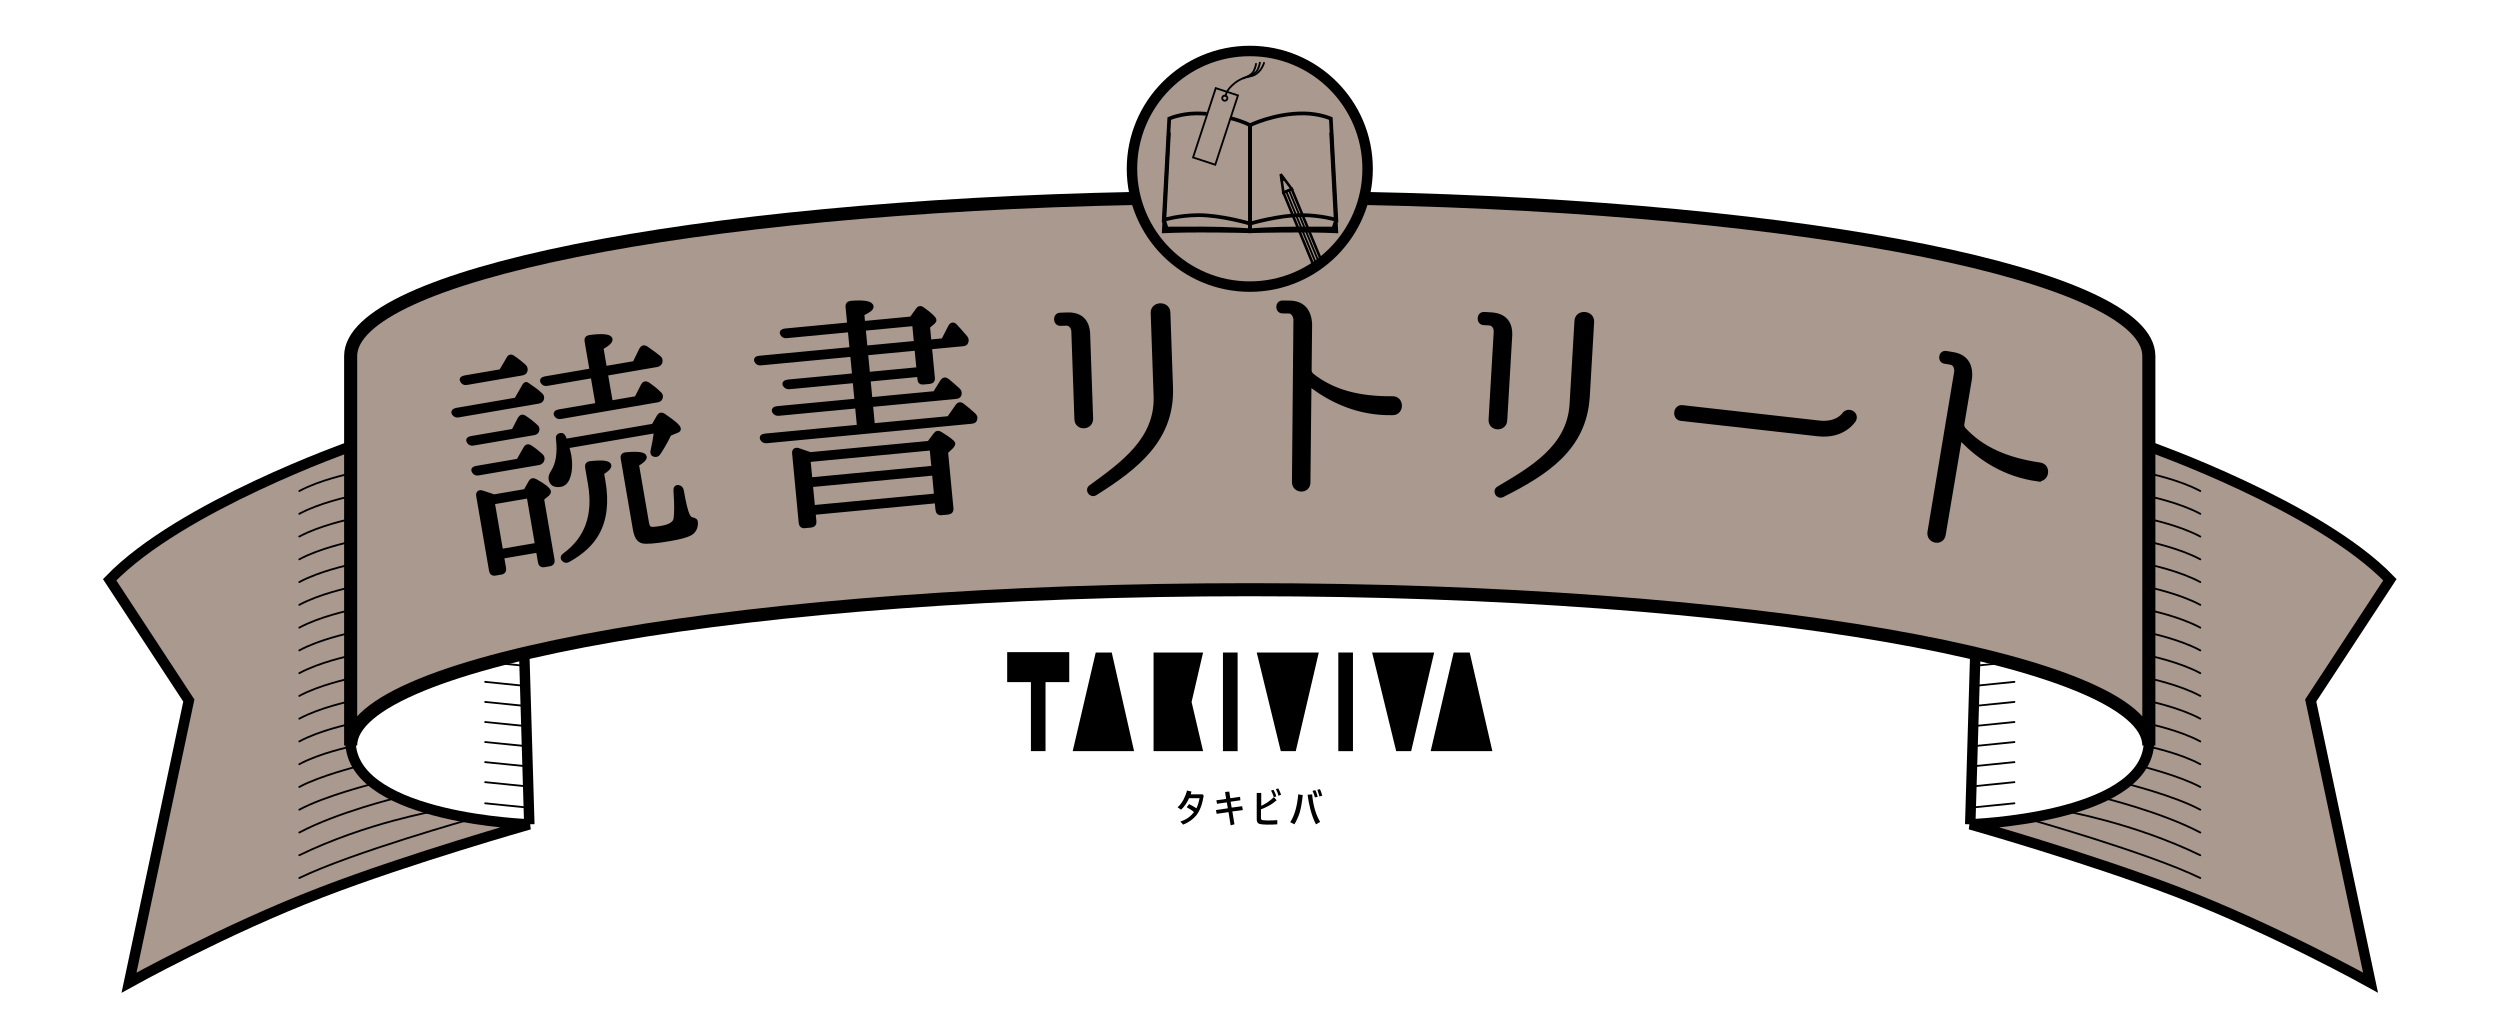 <?xml version="1.0" encoding="utf-8"?>
<svg xmlns="http://www.w3.org/2000/svg" fill="none" height="100%" overflow="visible" preserveAspectRatio="none" style="display: block;" viewBox="0 0 956 394" width="100%">
<g id="__1">
<g id="Group">
<path d="M202.409 315.216L200.462 249.884" id="Vector" stroke="black" stroke-width="4"/>
<path d="M753.419 315.216L755.366 249.884" id="Vector_2" stroke="black" stroke-width="4"/>
<g id="Group_2">
<g id="Vector_3">
<path d="M134.107 170.707C134.107 170.707 68.961 193.625 41.929 221.707L72.21 267.889L49.338 375.776C49.338 375.776 85.726 355.495 123.055 341.163C156.979 328.119 202.424 315.231 202.424 315.231C202.424 315.231 136.775 313.128 134.122 285.093" fill="#A9998E"/>
<path d="M134.107 170.707C134.107 170.707 68.961 193.625 41.929 221.707L72.21 267.889L49.338 375.776C49.338 375.776 85.726 355.495 123.055 341.163C156.979 328.119 202.424 315.231 202.424 315.231C202.424 315.231 136.775 313.128 134.122 285.093" stroke="black" stroke-linecap="round" stroke-width="4"/>
</g>
<path d="M202.408 308.874L185.533 307.179" id="Vector_4" stroke="black" stroke-linecap="round" stroke-width="0.71"/>
<path d="M202.408 300.806L185.533 299.095" id="Vector_5" stroke="black" stroke-linecap="round" stroke-width="0.71"/>
<path d="M201.435 293.036L185.533 291.435" id="Vector_6" stroke="black" stroke-linecap="round" stroke-width="0.71"/>
<path d="M201.435 285.36L185.533 283.759" id="Vector_7" stroke="black" stroke-linecap="round" stroke-width="0.71"/>
<path d="M201.435 277.7L185.533 276.098" id="Vector_8" stroke="black" stroke-linecap="round" stroke-width="0.71"/>
<path d="M201.435 270.023L185.533 268.422" id="Vector_9" stroke="black" stroke-linecap="round" stroke-width="0.71"/>
<path d="M200.462 262.253L185.533 260.746" id="Vector_10" stroke="black" stroke-linecap="round" stroke-width="0.71"/>
<path d="M200.462 254.593L185.533 253.086" id="Vector_11" stroke="black" stroke-linecap="round" stroke-width="0.71"/>
<path d="M133.699 181.146C133.699 181.146 122.177 183.563 114.453 187.77" id="Vector_12" stroke="black" stroke-linecap="round" stroke-width="0.71"/>
<path d="M133.699 189.858C133.699 189.858 122.177 192.275 114.453 196.482" id="Vector_13" stroke="black" stroke-linecap="round" stroke-width="0.71"/>
<path d="M133.699 198.554C133.699 198.554 122.177 200.972 114.453 205.179" id="Vector_14" stroke="black" stroke-linecap="round" stroke-width="0.71"/>
<path d="M133.699 207.266C133.699 207.266 122.177 209.683 114.453 213.89" id="Vector_15" stroke="black" stroke-linecap="round" stroke-width="0.71"/>
<path d="M133.699 215.962C133.699 215.962 122.177 218.38 114.453 222.587" id="Vector_16" stroke="black" stroke-linecap="round" stroke-width="0.71"/>
<path d="M133.699 224.674C133.699 224.674 122.177 227.091 114.453 231.298" id="Vector_17" stroke="black" stroke-linecap="round" stroke-width="0.71"/>
<path d="M133.699 233.386C133.699 233.386 122.177 235.804 114.453 240.011" id="Vector_18" stroke="black" stroke-linecap="round" stroke-width="0.71"/>
<path d="M133.699 242.083C133.699 242.083 122.177 244.5 114.453 248.707" id="Vector_19" stroke="black" stroke-linecap="round" stroke-width="0.71"/>
<path d="M133.699 250.794C133.699 250.794 122.177 253.212 114.453 257.419" id="Vector_20" stroke="black" stroke-linecap="round" stroke-width="0.71"/>
<path d="M133.699 259.491C133.699 259.491 122.177 261.908 114.453 266.115" id="Vector_21" stroke="black" stroke-linecap="round" stroke-width="0.71"/>
<path d="M133.699 268.202C133.699 268.202 122.177 270.62 114.453 274.827" id="Vector_22" stroke="black" stroke-linecap="round" stroke-width="0.71"/>
<path d="M133.699 276.899C133.699 276.899 122.177 279.316 114.453 283.523" id="Vector_23" stroke="black" stroke-linecap="round" stroke-width="0.71"/>
<path d="M133.699 285.611C133.699 285.611 122.177 288.028 114.453 292.235" id="Vector_24" stroke="black" stroke-linecap="round" stroke-width="0.71"/>
<path d="M136.854 293.036C136.854 293.036 122.161 296.725 114.453 300.932" id="Vector_25" stroke="black" stroke-linecap="round" stroke-width="0.71"/>
<path d="M143.039 299.613C143.039 299.613 124.531 304.196 114.453 309.628" id="Vector_26" stroke="black" stroke-linecap="round" stroke-width="0.71"/>
<path d="M152.128 304.966C152.128 304.966 129.241 310.507 114.453 318.356" id="Vector_27" stroke="black" stroke-linecap="round" stroke-width="0.71"/>
<path d="M166.837 310.051C166.837 310.051 140.166 314.572 114.453 327.036" id="Vector_28" stroke="black" stroke-linecap="round" stroke-width="0.71"/>
<path d="M180.902 312.971C180.902 312.971 134.468 326.031 114.453 335.747" id="Vector_29" stroke="black" stroke-linecap="round" stroke-width="0.71"/>
<path d="M134.107 145.67C134.107 145.67 135.755 130.287 152.678 124.887" id="Vector_30" stroke="black" stroke-linecap="round" stroke-width="0.71"/>
<path d="M134.107 156.674C134.107 156.674 135.755 141.29 152.678 135.89" id="Vector_31" stroke="black" stroke-linecap="round" stroke-width="0.71"/>
<path d="M134.107 167.678C134.107 167.678 135.755 152.294 152.678 146.895" id="Vector_32" stroke="black" stroke-linecap="round" stroke-width="0.71"/>
<path d="M134.107 178.666C134.107 178.666 135.755 163.283 152.678 157.883" id="Vector_33" stroke="black" stroke-linecap="round" stroke-width="0.71"/>
<path d="M134.107 189.669C134.107 189.669 135.755 174.286 152.678 168.886" id="Vector_34" stroke="black" stroke-linecap="round" stroke-width="0.71"/>
<path d="M134.107 200.657C134.107 200.657 135.755 185.274 152.678 179.874" id="Vector_35" stroke="black" stroke-linecap="round" stroke-width="0.71"/>
<path d="M134.107 211.661C134.107 211.661 135.755 196.278 152.678 190.878" id="Vector_36" stroke="black" stroke-linecap="round" stroke-width="0.71"/>
<path d="M134.107 222.665C134.107 222.665 135.755 207.281 152.678 201.882" id="Vector_37" stroke="black" stroke-linecap="round" stroke-width="0.71"/>
<path d="M134.107 233.653C134.107 233.653 135.755 218.27 152.678 212.87" id="Vector_38" stroke="black" stroke-linecap="round" stroke-width="0.71"/>
<path d="M134.107 244.657C134.107 244.657 135.755 229.274 152.678 223.874" id="Vector_39" stroke="black" stroke-linecap="round" stroke-width="0.71"/>
<path d="M134.107 255.645C134.107 255.645 135.755 240.262 152.678 234.862" id="Vector_40" stroke="black" stroke-linecap="round" stroke-width="0.71"/>
<path d="M134.107 266.648C134.107 266.648 135.755 251.265 152.678 245.865" id="Vector_41" stroke="black" stroke-linecap="round" stroke-width="0.71"/>
<path d="M134.107 277.652C134.107 277.652 135.755 262.269 152.678 256.869" id="Vector_42" stroke="black" stroke-linecap="round" stroke-width="0.71"/>
</g>
<g id="Group_3">
<g id="Vector_43">
<path d="M821.72 170.707C821.72 170.707 886.866 193.625 913.898 221.692L883.617 267.873L906.489 375.76C906.489 375.76 870.101 355.479 832.772 341.147C798.849 328.103 753.403 315.216 753.403 315.216C753.403 315.216 819.052 313.112 821.705 285.077" fill="#A9998E"/>
<path d="M821.72 170.707C821.72 170.707 886.866 193.625 913.898 221.692L883.617 267.873L906.489 375.76C906.489 375.76 870.101 355.479 832.772 341.147C798.849 328.103 753.403 315.216 753.403 315.216C753.403 315.216 819.052 313.112 821.705 285.077" stroke="black" stroke-linecap="round" stroke-width="4"/>
</g>
<path d="M753.419 308.874L770.31 307.179" id="Vector_44" stroke="black" stroke-linecap="round" stroke-width="0.71"/>
<path d="M753.419 300.806L770.31 299.095" id="Vector_45" stroke="black" stroke-linecap="round" stroke-width="0.71"/>
<path d="M754.392 293.036L770.31 291.435" id="Vector_46" stroke="black" stroke-linecap="round" stroke-width="0.71"/>
<path d="M754.392 285.36L770.31 283.759" id="Vector_47" stroke="black" stroke-linecap="round" stroke-width="0.71"/>
<path d="M754.392 277.7L770.31 276.098" id="Vector_48" stroke="black" stroke-linecap="round" stroke-width="0.71"/>
<path d="M754.392 270.023L770.31 268.422" id="Vector_49" stroke="black" stroke-linecap="round" stroke-width="0.71"/>
<path d="M755.366 262.253L770.31 260.746" id="Vector_50" stroke="black" stroke-linecap="round" stroke-width="0.71"/>
<path d="M755.366 254.593L770.31 253.086" id="Vector_51" stroke="black" stroke-linecap="round" stroke-width="0.71"/>
<path d="M822.144 181.146C822.144 181.146 833.666 183.563 841.39 187.77" id="Vector_52" stroke="black" stroke-linecap="round" stroke-width="0.71"/>
<path d="M822.144 189.858C822.144 189.858 833.666 192.275 841.39 196.482" id="Vector_53" stroke="black" stroke-linecap="round" stroke-width="0.71"/>
<path d="M822.144 198.554C822.144 198.554 833.666 200.972 841.39 205.179" id="Vector_54" stroke="black" stroke-linecap="round" stroke-width="0.71"/>
<path d="M822.144 207.266C822.144 207.266 833.666 209.683 841.39 213.89" id="Vector_55" stroke="black" stroke-linecap="round" stroke-width="0.71"/>
<path d="M822.144 215.962C822.144 215.962 833.666 218.38 841.39 222.587" id="Vector_56" stroke="black" stroke-linecap="round" stroke-width="0.71"/>
<path d="M822.144 224.674C822.144 224.674 833.666 227.091 841.39 231.298" id="Vector_57" stroke="black" stroke-linecap="round" stroke-width="0.71"/>
<path d="M822.144 233.386C822.144 233.386 833.666 235.804 841.39 240.011" id="Vector_58" stroke="black" stroke-linecap="round" stroke-width="0.71"/>
<path d="M822.144 242.083C822.144 242.083 833.666 244.5 841.39 248.707" id="Vector_59" stroke="black" stroke-linecap="round" stroke-width="0.71"/>
<path d="M822.144 250.794C822.144 250.794 833.666 253.212 841.39 257.419" id="Vector_60" stroke="black" stroke-linecap="round" stroke-width="0.71"/>
<path d="M822.144 259.491C822.144 259.491 833.666 261.908 841.39 266.115" id="Vector_61" stroke="black" stroke-linecap="round" stroke-width="0.71"/>
<path d="M822.144 268.202C822.144 268.202 833.666 270.62 841.39 274.827" id="Vector_62" stroke="black" stroke-linecap="round" stroke-width="0.71"/>
<path d="M822.144 276.899C822.144 276.899 833.666 279.316 841.39 283.523" id="Vector_63" stroke="black" stroke-linecap="round" stroke-width="0.71"/>
<path d="M822.144 285.611C822.144 285.611 833.666 288.028 841.39 292.235" id="Vector_64" stroke="black" stroke-linecap="round" stroke-width="0.71"/>
<path d="M818.973 293.036C818.973 293.036 833.667 296.725 841.374 300.932" id="Vector_65" stroke="black" stroke-linecap="round" stroke-width="0.71"/>
<path d="M812.788 299.613C812.788 299.613 831.296 304.196 841.374 309.628" id="Vector_66" stroke="black" stroke-linecap="round" stroke-width="0.71"/>
<path d="M803.715 304.966C803.715 304.966 826.602 310.507 841.389 318.356" id="Vector_67" stroke="black" stroke-linecap="round" stroke-width="0.71"/>
<path d="M788.99 310.051C788.99 310.051 815.661 314.572 841.374 327.036" id="Vector_68" stroke="black" stroke-linecap="round" stroke-width="0.71"/>
<path d="M774.925 312.971C774.925 312.971 821.36 326.031 841.374 335.747" id="Vector_69" stroke="black" stroke-linecap="round" stroke-width="0.71"/>
<path d="M821.72 145.67C821.72 145.67 820.072 130.287 803.15 124.887" id="Vector_70" stroke="black" stroke-linecap="round" stroke-width="0.71"/>
<path d="M821.72 156.674C821.72 156.674 820.072 141.29 803.15 135.89" id="Vector_71" stroke="black" stroke-linecap="round" stroke-width="0.71"/>
<path d="M821.72 167.678C821.72 167.678 820.072 152.294 803.15 146.895" id="Vector_72" stroke="black" stroke-linecap="round" stroke-width="0.71"/>
<path d="M821.72 178.666C821.72 178.666 820.072 163.283 803.15 157.883" id="Vector_73" stroke="black" stroke-linecap="round" stroke-width="0.71"/>
<path d="M821.72 189.669C821.72 189.669 820.072 174.286 803.15 168.886" id="Vector_74" stroke="black" stroke-linecap="round" stroke-width="0.71"/>
<path d="M821.72 200.657C821.72 200.657 820.072 185.274 803.15 179.874" id="Vector_75" stroke="black" stroke-linecap="round" stroke-width="0.71"/>
<path d="M821.72 211.661C821.72 211.661 820.072 196.278 803.15 190.878" id="Vector_76" stroke="black" stroke-linecap="round" stroke-width="0.71"/>
<path d="M821.72 222.665C821.72 222.665 820.072 207.281 803.15 201.882" id="Vector_77" stroke="black" stroke-linecap="round" stroke-width="0.71"/>
<path d="M821.72 233.653C821.72 233.653 820.072 218.27 803.15 212.87" id="Vector_78" stroke="black" stroke-linecap="round" stroke-width="0.71"/>
<path d="M821.72 244.657C821.72 244.657 820.072 229.274 803.15 223.874" id="Vector_79" stroke="black" stroke-linecap="round" stroke-width="0.71"/>
<path d="M821.72 255.645C821.72 255.645 820.072 240.262 803.15 234.862" id="Vector_80" stroke="black" stroke-linecap="round" stroke-width="0.71"/>
<path d="M821.72 266.648C821.72 266.648 820.072 251.265 803.15 245.865" id="Vector_81" stroke="black" stroke-linecap="round" stroke-width="0.71"/>
<path d="M821.72 277.652C821.72 277.652 820.072 262.269 803.15 256.869" id="Vector_82" stroke="black" stroke-linecap="round" stroke-width="0.71"/>
</g>
<g id="Vector_83">
<path d="M521.53 75.88C692.825 79.271 821.72 105.563 821.72 136.157V285.093C821.72 252.191 667.787 225.506 477.906 225.506C288.024 225.506 134.091 252.175 134.091 285.093V136.157C134.091 105.611 263.3 79.318 434.281 75.88" fill="#A9998E"/>
<path d="M521.53 75.88C692.825 79.271 821.72 105.563 821.72 136.157V285.093C821.72 252.191 667.787 225.506 477.906 225.506C288.024 225.506 134.091 252.175 134.091 285.093V136.157C134.091 105.611 263.3 79.318 434.281 75.88" stroke="black" stroke-width="5"/>
</g>
<g id="Group_4">
<path d="M197.337 152.765L200.163 147.868C200.571 146.957 201.074 146.58 201.497 146.879C201.607 146.957 201.811 147.098 202.031 147.255C203.208 148.087 204.888 149.108 206.678 150.787C207.337 151.337 207.525 151.87 207.274 152.655C207.086 153.157 206.662 153.519 205.846 153.66L175.251 158.918C174.434 159.06 173.822 158.793 173.398 158.008C173.1 157.396 173.571 156.846 174.576 156.674L197.322 152.765H197.337ZM191.514 141.918L194.355 137.099C194.763 136.189 195.485 136.063 196.254 136.675C197.84 137.711 199.268 138.889 200.493 139.988C201.058 140.553 201.262 141.165 200.932 141.981C200.744 142.483 200.304 142.75 199.488 142.892L178.39 146.518C177.574 146.659 176.946 146.298 176.632 145.591C176.239 144.901 176.71 144.446 177.809 144.257L191.514 141.903V141.918ZM196.286 164.711L198.687 160.064C199.205 159.217 199.912 159.013 200.681 159.625C202.267 160.661 203.679 161.744 204.919 162.937C205.563 163.392 205.767 164.02 205.438 164.821C205.249 165.323 204.81 165.59 204.088 165.715L180.886 169.702C180.07 169.844 179.442 169.483 179.128 168.776C178.735 168.086 179.206 167.63 180.211 167.458L196.286 164.695V164.711ZM198.154 176.138L200.822 171.445C201.325 170.519 202.047 170.393 202.8 170.911C204.496 172.026 205.814 173.124 206.929 174.145C207.588 174.694 207.698 175.322 207.368 176.138C207.086 176.656 206.678 177.017 205.94 177.143L182.833 181.114C182.016 181.255 181.388 180.894 181.074 180.188C180.682 179.497 181.153 179.042 182.158 178.87L198.138 176.123L198.154 176.138ZM200.901 187.707L202.769 184.379C203.193 183.547 203.899 183.343 204.747 183.846C208.169 185.698 209.817 187.111 209.959 187.927C210.021 188.288 209.817 188.712 209.236 189.183L207.337 190.737L211.356 214.125C211.513 215.036 211.152 215.664 210.147 215.836L208.043 216.197C207.133 216.354 206.583 215.884 206.426 214.973L205.673 210.594L192.063 212.932L192.816 217.312C192.973 218.222 192.612 218.85 191.608 219.023L189.332 219.415C188.421 219.572 187.872 219.101 187.715 218.191L182.801 189.606C182.613 188.508 183.272 187.927 184.261 188.225C185.752 188.727 187.338 189.198 188.939 189.763L200.901 187.707ZM188.5 192.181L191.67 210.625L205.281 208.286L202.11 189.842L188.5 192.181ZM231.763 143.001L233.631 153.864L243.316 152.2L245.781 147.35C246.205 146.518 246.911 146.313 247.759 146.816C249.25 147.868 250.773 149.029 252.139 150.395C252.782 150.85 252.986 151.478 252.657 152.278C252.468 152.781 252.044 153.048 251.307 153.173L214.401 159.515C213.585 159.656 212.973 159.389 212.564 158.699C212.172 158.008 212.627 157.459 213.726 157.27L228.435 154.743L226.567 143.88L209.205 146.863C208.389 147.004 207.777 146.737 207.368 146.047C206.976 145.356 207.431 144.807 208.436 144.634L226.159 141.589L224.244 130.444C224.087 129.533 224.463 128.999 225.468 128.827C230.617 128.136 233.317 128.513 233.521 129.706C233.662 130.522 232.548 131.668 230.052 133.034L231.37 140.71L242.61 138.779L245.106 133.646C245.608 132.72 246.315 132.5 247.178 133.096L248.246 133.85C249.313 134.603 250.6 135.514 252.029 136.675C252.688 137.225 252.798 137.853 252.563 138.653C252.28 139.171 251.872 139.532 251.134 139.658L231.763 142.986V143.001ZM249.831 162.748L251.856 159.201C252.296 158.463 253.002 158.243 253.865 158.856C257.492 161.336 259.47 162.968 259.627 163.879C259.705 164.334 259.485 164.664 258.857 164.852L256.047 165.998C254.729 168.761 253.285 171.272 251.935 173.281C251.495 174.019 250.867 174.223 249.972 173.893C249.47 173.705 249.266 173.077 249.501 172.277C250.035 169.922 250.475 167.505 250.773 164.915L216.975 170.723L217.054 171.178C217.368 172.434 217.619 173.344 217.713 173.893C218.31 177.363 218.153 180.298 217.321 182.511C216.693 184.316 215.625 185.243 214.448 185.447C212.172 185.839 210.822 185.133 210.492 183.218C210.351 182.401 210.665 181.491 211.261 180.549C213.271 177.472 213.946 173.219 213.302 167.787C213.145 166.877 213.616 166.327 214.542 166.265C214.998 166.186 215.437 166.579 215.751 167.285C215.924 167.724 216.096 168.164 216.159 168.525L249.862 162.733L249.831 162.748ZM215.908 212.116C224.353 205.963 227.587 196.937 225.546 185.07L224.448 178.681C224.291 177.771 224.746 177.127 225.766 177.049C230.476 176.515 232.877 176.86 233.066 177.959C233.191 178.697 232.234 179.701 230.272 180.879L230.821 184.081C232.202 192.118 231.386 198.836 228.341 204.158C226.174 208.004 222.533 211.363 217.462 214.204C216.614 214.722 215.924 214.565 215.453 213.984C214.888 213.419 215.045 212.744 215.892 212.116H215.908ZM260.788 187.66C261.636 192.589 262.452 195.744 263.049 196.953C263.473 197.816 263.959 198.397 264.728 198.538C265.702 198.742 266.22 199.04 266.188 199.888C266.235 201.756 265.45 203.216 264.069 204.016C262.798 204.801 260.097 205.539 256.173 206.214C250.412 207.203 246.974 207.423 245.687 207.077C244.117 206.685 243.191 205.162 242.704 202.321L238.058 175.291C237.901 174.38 238.262 173.752 239.376 173.658C244.007 173.234 246.409 173.58 246.597 174.678C246.723 175.416 245.765 176.421 243.63 177.629L247.445 199.825C247.665 201.097 248.073 201.882 248.669 202.054C249.282 202.321 250.757 202.164 252.955 201.787C256.236 201.222 258.025 200.076 258.292 198.334C258.622 195.838 258.559 192.275 258.245 187.629C258.167 186.608 258.638 186.059 259.407 186.2C260.176 186.341 260.631 186.75 260.788 187.66Z" fill="black" id="Vector_84" stroke="black" stroke-width="1.42"/>
<path d="M325.793 135.702L290.928 139.014C290.096 139.093 289.515 138.779 289.17 138.072C288.824 137.366 289.248 136.848 290.347 136.754L325.589 133.41L324.914 126.315L300.739 128.607C299.907 128.685 299.326 128.371 298.965 127.571C298.714 126.943 299.138 126.441 300.237 126.331L324.678 124.008L324.05 117.368C323.956 116.347 324.458 115.845 325.479 115.735C330.565 115.343 333.218 115.845 333.343 117.226C333.422 118.058 332.197 118.922 329.796 120.083L330.125 123.49L348.476 121.747L350.862 118.451C351.349 117.666 352.071 117.493 352.887 118.168C355.776 120.225 357.314 121.653 357.377 122.391C357.408 122.673 357.251 122.956 356.906 123.27L354.928 124.949L355.462 130.569L360.626 130.082L363.295 124.902C363.766 123.929 364.582 123.757 365.304 124.526C366.544 125.891 367.894 127.351 369.26 128.984C369.778 129.58 369.841 130.224 369.543 130.914C369.401 131.385 368.962 131.621 368.13 131.699L355.682 132.877L356.796 144.587C356.89 145.513 356.372 146.031 355.446 146.109L353.044 146.329C352.118 146.423 351.616 145.999 351.537 145.073L351.38 143.409L332.197 145.23L332.904 152.608L357.44 150.285L360.265 145.733C360.846 144.932 361.584 144.869 362.29 145.45C363.499 146.455 364.912 147.616 366.45 149.06C367.062 149.657 367.219 150.285 366.921 151.07C366.686 151.556 366.246 151.792 365.414 151.87L333.124 154.931L333.846 162.591L362.808 159.844L366.011 155.261C366.497 154.476 367.219 154.303 368.02 154.884C369.527 156.046 371.034 157.301 372.478 158.651C373.09 159.248 373.247 159.876 372.855 160.661C372.698 161.053 372.258 161.273 371.426 161.351L293.204 168.776C292.278 168.87 291.791 168.541 291.352 167.834C291.006 167.128 291.509 166.61 292.529 166.516L328.414 163.109L327.692 155.449L297.803 158.29C296.877 158.385 296.391 158.055 295.951 157.349C295.621 156.736 296.108 156.124 297.128 156.03L327.472 153.142L326.766 145.764L301.775 148.134C301.037 148.197 300.456 147.883 300.017 147.192C299.672 146.58 300.174 145.968 301.288 145.858L326.562 143.456L325.824 135.702H325.793ZM355.242 169.294L357.644 166.092C358.13 165.401 358.868 165.229 359.669 165.809C362.934 167.819 364.535 169.074 364.598 169.624C364.629 169.906 364.315 170.487 363.719 171.099L361.835 172.857L363.891 194.441C363.986 195.367 363.483 195.964 362.557 196.058L359.967 196.309C359.041 196.403 358.539 195.885 358.444 194.959L358.13 191.725L311.178 196.183L311.492 199.417C311.586 200.343 311.084 200.94 310.158 201.034L307.662 201.269C306.736 201.364 306.233 200.845 306.139 199.919L303.612 173.36C303.502 172.261 304.114 171.727 305.166 172.01C306.704 172.512 308.337 173.109 309.875 173.611L355.258 169.31L355.242 169.294ZM309.247 175.981L309.938 183.265L356.89 178.807L356.2 171.523L309.247 175.981ZM357.895 189.418L357.11 181.114L310.158 185.572L310.943 193.876L357.895 189.418ZM331.02 132.877L350.203 131.056L349.528 123.961L330.345 125.781L331.02 132.877ZM331.24 135.184L331.978 142.938L351.161 141.118L350.423 133.363L331.24 135.184Z" fill="black" id="Vector_85" stroke="black" stroke-width="1.42"/>
<path d="M417.296 159.923C417.531 163.894 411.692 164.208 411.566 160.315L410.389 126.786C410.326 125.028 409.165 123.772 407.689 123.819L405.554 123.898C403.325 123.976 403.105 120.366 405.428 120.287L408.113 120.193C413.215 120.02 415.993 122.689 416.166 127.791L417.296 159.923ZM447.844 148.087C448.55 168.085 434.564 178.885 418.772 188.806C417.045 189.7 415.475 187.346 417.013 186.184C429.226 177.315 442.24 168.038 441.863 151.823L440.733 119.691C440.592 115.798 446.714 115.672 446.839 119.471L447.844 148.087Z" fill="black" id="Vector_86" stroke="black" stroke-width="1.42"/>
<path d="M532.55 158.055C519.662 158.29 509.615 153.55 501.703 147.726C501.342 147.444 500.777 147.726 500.777 148.276L500.4 184.505C500.353 188.303 494.702 188.146 494.749 184.254L495.314 122.265C495.236 120.601 494.231 119.189 492.85 119.173L490.448 119.142C488.219 119.126 488.172 115.594 490.479 115.625L493.164 115.657C498.265 115.704 500.824 118.89 501.044 123.992L500.856 141.604C500.856 142.342 501.217 143.001 501.766 143.472C509.584 149.673 519.646 152.373 532.44 152.231C536.239 152.09 536.458 157.929 532.565 158.071L532.55 158.055Z" fill="black" id="Vector_87" stroke="black" stroke-width="1.42"/>
<path d="M575.687 160.598C575.546 164.585 569.706 164.334 569.942 160.441L571.904 126.943C572.014 125.185 570.978 123.819 569.487 123.741L567.352 123.615C565.138 123.49 565.248 119.864 567.556 120.005L570.24 120.162C575.326 120.46 577.854 123.396 577.555 128.481L575.672 160.582L575.687 160.598ZM607.209 151.666C606.047 171.649 591.103 181.083 574.447 189.481C572.642 190.219 571.308 187.723 572.94 186.702C585.922 179.011 599.768 171.005 600.898 154.821L602.782 122.721C603.001 118.828 609.108 119.283 608.888 123.082L607.224 151.666H607.209Z" fill="black" id="Vector_88" stroke="black" stroke-width="1.42"/>
<path d="M642.827 160.237C639.97 159.923 640.488 155.308 643.345 155.638L695.65 161.524C702.369 162.278 704.928 158.652 705.038 158.479C706.702 156.156 710.312 158.039 709.088 160.614C708.868 160.865 705.069 167.254 695.132 166.123L642.827 160.237Z" fill="black" id="Vector_89" stroke="black" stroke-width="1.42"/>
<path d="M779.226 183.39C766.463 181.616 757.264 175.369 750.357 168.384C750.043 168.054 749.447 168.227 749.353 168.776L743.325 204.503C742.697 208.255 737.14 207.219 737.783 203.373L747.987 142.216C748.175 140.552 747.39 139.014 746.025 138.779L743.654 138.386C741.457 138.01 741.959 134.525 744.235 134.917L746.888 135.357C751.911 136.204 753.952 139.736 753.371 144.806L750.451 162.168C750.326 162.905 750.593 163.596 751.064 164.145C757.814 171.492 767.342 175.73 779.995 177.567C783.778 178.022 783.072 183.814 779.21 183.359L779.226 183.39Z" fill="black" id="Vector_90" stroke="black" stroke-width="1.42"/>
</g>
</g>
<g id="Group_5">
<g id="Group_6">
<path d="M456.588 310.554C455.929 309.894 454.987 309.361 453.794 308.686L454.72 307.493C455.787 308.027 456.714 308.56 457.514 309.094C458.048 308.027 458.44 306.692 458.707 305.232H454.704C453.904 306.959 452.977 308.435 451.643 309.628L450.309 308.701C451.235 307.901 451.91 306.975 452.569 305.766C453.103 304.699 453.637 303.506 453.904 302.297L455.63 302.689C455.505 303.082 455.363 303.49 455.363 303.757H459.9L460.293 304.291C459.759 307.618 458.833 310.02 457.498 311.747C456.305 313.207 454.704 314.415 452.428 315.341L451.361 314.148C453.621 313.489 455.363 312.155 456.557 310.554H456.588Z" fill="black" id="Vector_91"/>
<path d="M469.79 310.554L465.253 311.213L464.986 309.754L469.523 309.094L469.131 306.834L465.395 307.368L465.128 306.033L468.864 305.5L468.471 302.831L470.073 302.706L470.465 305.233L474.201 304.699L474.327 306.033L470.591 306.567L470.983 308.827L474.986 308.294L475.253 309.754L471.25 310.287L472.05 315.216L470.591 315.609L469.79 310.538V310.554Z" fill="black" id="Vector_92"/>
<path d="M482.316 308.152C484.31 307.226 485.911 306.018 487.12 304.825C486.853 303.898 486.461 303.098 486.052 302.297L486.979 302.031C487.371 302.69 487.779 303.49 488.046 304.558L487.12 304.825L488.187 306.018C487.261 306.818 486.194 307.619 485.126 308.152C484.326 308.545 483.399 309.079 482.191 309.487V312.689C482.191 313.223 482.316 313.489 482.724 313.615C483.117 313.615 483.651 313.741 484.451 313.741H484.844C486.037 313.741 487.245 313.741 488.438 313.615V315.216C487.245 315.342 485.911 315.342 484.577 315.342C483.243 315.342 482.175 315.216 481.641 315.075C480.841 314.808 480.574 314.274 480.574 313.207V303.208H482.301V308.137L482.316 308.152ZM487.905 301.764L488.831 301.497C489.223 302.297 489.632 303.098 489.898 303.898L488.831 304.291C488.705 303.365 488.297 302.564 487.905 301.764Z" fill="black" id="Vector_93"/>
<path d="M493.384 314.415C495.11 311.747 496.052 308.152 496.445 303.757L498.171 304.024C497.905 306.692 497.512 308.953 496.978 310.821C496.445 312.422 495.785 313.882 494.985 315.216L493.384 314.415ZM500.04 303.898L501.766 303.773C502.159 308.168 503.226 311.637 504.827 314.306L503.226 315.232C502.3 313.505 501.625 311.496 501.091 309.502C500.699 307.901 500.291 306.033 500.024 303.898H500.04ZM501.908 302.423L502.975 302.156C503.367 302.815 503.634 303.757 503.901 304.683L502.834 304.95C502.567 304.024 502.3 303.223 501.908 302.423ZM503.776 302.03L504.702 301.764C505.094 302.423 505.361 303.223 505.628 304.291L504.561 304.558C504.294 303.632 504.027 302.831 503.76 302.03H503.776Z" fill="black" id="Vector_94"/>
</g>
<g id="Group_7">
<path d="M480.575 249.523L489.774 287.228H495.503L504.31 249.523H480.575Z" fill="black" id="Vector_95"/>
<path d="M517.371 249.523H511.767V287.243H517.371V249.523Z" fill="black" id="Vector_96"/>
<path d="M524.701 249.523L533.9 287.228H539.63L548.421 249.523H524.701Z" fill="black" id="Vector_97"/>
<path d="M473.26 249.523H467.655V287.243H473.26V249.523Z" fill="black" id="Vector_98"/>
<path d="M562.015 249.523H555.893L547.087 287.228H570.681L562.015 249.523Z" fill="black" id="Vector_99"/>
<path d="M425.13 249.523H419.008L410.201 287.228H433.669L425.13 249.523Z" fill="black" id="Vector_100"/>
<path d="M460.058 249.523H441.126V287.228H460.058L455.662 268.438L460.058 249.523Z" fill="black" id="Vector_101"/>
<path d="M408.882 249.382H385.147V260.841H394.221V287.228H399.809V260.841H408.882V249.382Z" fill="black" id="Vector_102"/>
</g>
</g>
<path d="M477.922 109.598C502.804 109.598 522.974 89.428 522.974 64.547C522.974 39.666 502.804 19.496 477.922 19.496C453.039 19.496 432.869 39.666 432.869 64.547C432.869 89.428 453.039 109.598 477.922 109.598Z" fill="#A9998E" id="Vector_103" stroke="black" stroke-width="4"/>
<g id="Group_8">
<path d="M470.308 45.114C475.52 46.432 478.016 47.876 478.016 47.876V85.503C478.016 85.503 466.808 82.222 458.221 82.269C450.717 82.316 445.019 84.074 445.019 84.074L447.123 45.349C447.123 45.349 451.377 43.45 457.342 43.371C458.755 43.356 460.121 43.418 461.455 43.528" id="Vector_104" stroke="black" stroke-width="1.42"/>
<path d="M478.016 85.016V88.061C478.016 88.061 469.712 87.371 459.602 87.371C452.099 87.371 446.165 87.402 446.165 87.402L445.019 84.074" id="Vector_105" stroke="black" stroke-width="1.42"/>
<path d="M478.016 86.272V88.422C478.016 88.422 469.35 88.187 458.754 88.187C450.89 88.187 445.034 88.454 445.034 88.454L446.997 50.702" id="Vector_106" stroke="black" stroke-width="1.42"/>
<path d="M478.016 47.876V85.503C478.016 85.503 489.224 82.222 497.811 82.269C505.315 82.316 511.013 84.074 511.013 84.074L508.909 45.349C508.909 45.349 504.655 43.45 498.69 43.371C487.45 43.23 478.016 47.876 478.016 47.876Z" id="Vector_107" stroke="black" stroke-width="1.42"/>
<path d="M478.016 85.016V88.061C478.016 88.061 486.32 87.371 496.43 87.371C503.933 87.371 509.867 87.402 509.867 87.402L511.013 84.074" id="Vector_108" stroke="black" stroke-width="1.42"/>
<path d="M478.016 86.272V88.422C478.016 88.422 486.681 88.187 497.277 88.187C505.142 88.187 510.997 88.454 510.997 88.454L509.035 50.702" id="Vector_109" stroke="black" stroke-width="1.42"/>
<g id="Group_9">
<path d="M493.979 72.318L490.774 73.644L502.305 101.524L505.511 100.198L493.979 72.318Z" id="Vector_110" stroke="black"/>
<path d="M490.778 73.635L489.758 66.634L493.981 72.301L490.778 73.635Z" id="Vector_111" stroke="black"/>
<g id="Group_10">
<path d="M491.972 73.463L503.494 101.341" id="Vector_112" stroke="black" stroke-width="0.71"/>
<path d="M492.882 72.646L504.42 100.54" id="Vector_113" stroke="black" stroke-width="0.71"/>
</g>
<path d="M490.119 69.083L491.234 68.612L489.758 66.634L490.119 69.083Z" fill="black" id="Vector_114" stroke="black" stroke-width="0.71"/>
</g>
<g id="Group_11">
<path d="M473.399 36.485L464.911 33.705L456.226 60.212L464.714 62.993L473.399 36.485Z" id="Vector_115" stroke="black" stroke-width="0.71"/>
<path d="M468.361 38.521C468.908 38.521 469.35 38.078 469.35 37.532C469.35 36.986 468.908 36.543 468.361 36.543C467.815 36.543 467.373 36.986 467.373 37.532C467.373 38.078 467.815 38.521 468.361 38.521Z" id="Vector_116" stroke="black" stroke-width="0.71"/>
<path d="M468.535 36.998L469.147 35.13C469.147 35.13 471.8 30.233 478.032 29.197C481.846 28.569 483.212 24.723 483.432 23.781" id="Vector_117" stroke="black" stroke-width="0.71"/>
<path d="M475.238 29.982C475.238 29.982 478.44 29.04 479.366 27.282C480.292 25.523 480.308 24.174 480.308 24.174" id="Vector_118" stroke="black" stroke-width="0.71"/>
<path d="M476.713 29.495C476.713 29.495 479.915 28.553 480.842 26.795C481.768 25.037 481.783 23.687 481.783 23.687" id="Vector_119" stroke="black" stroke-width="0.71"/>
</g>
</g>
</g>
</svg>